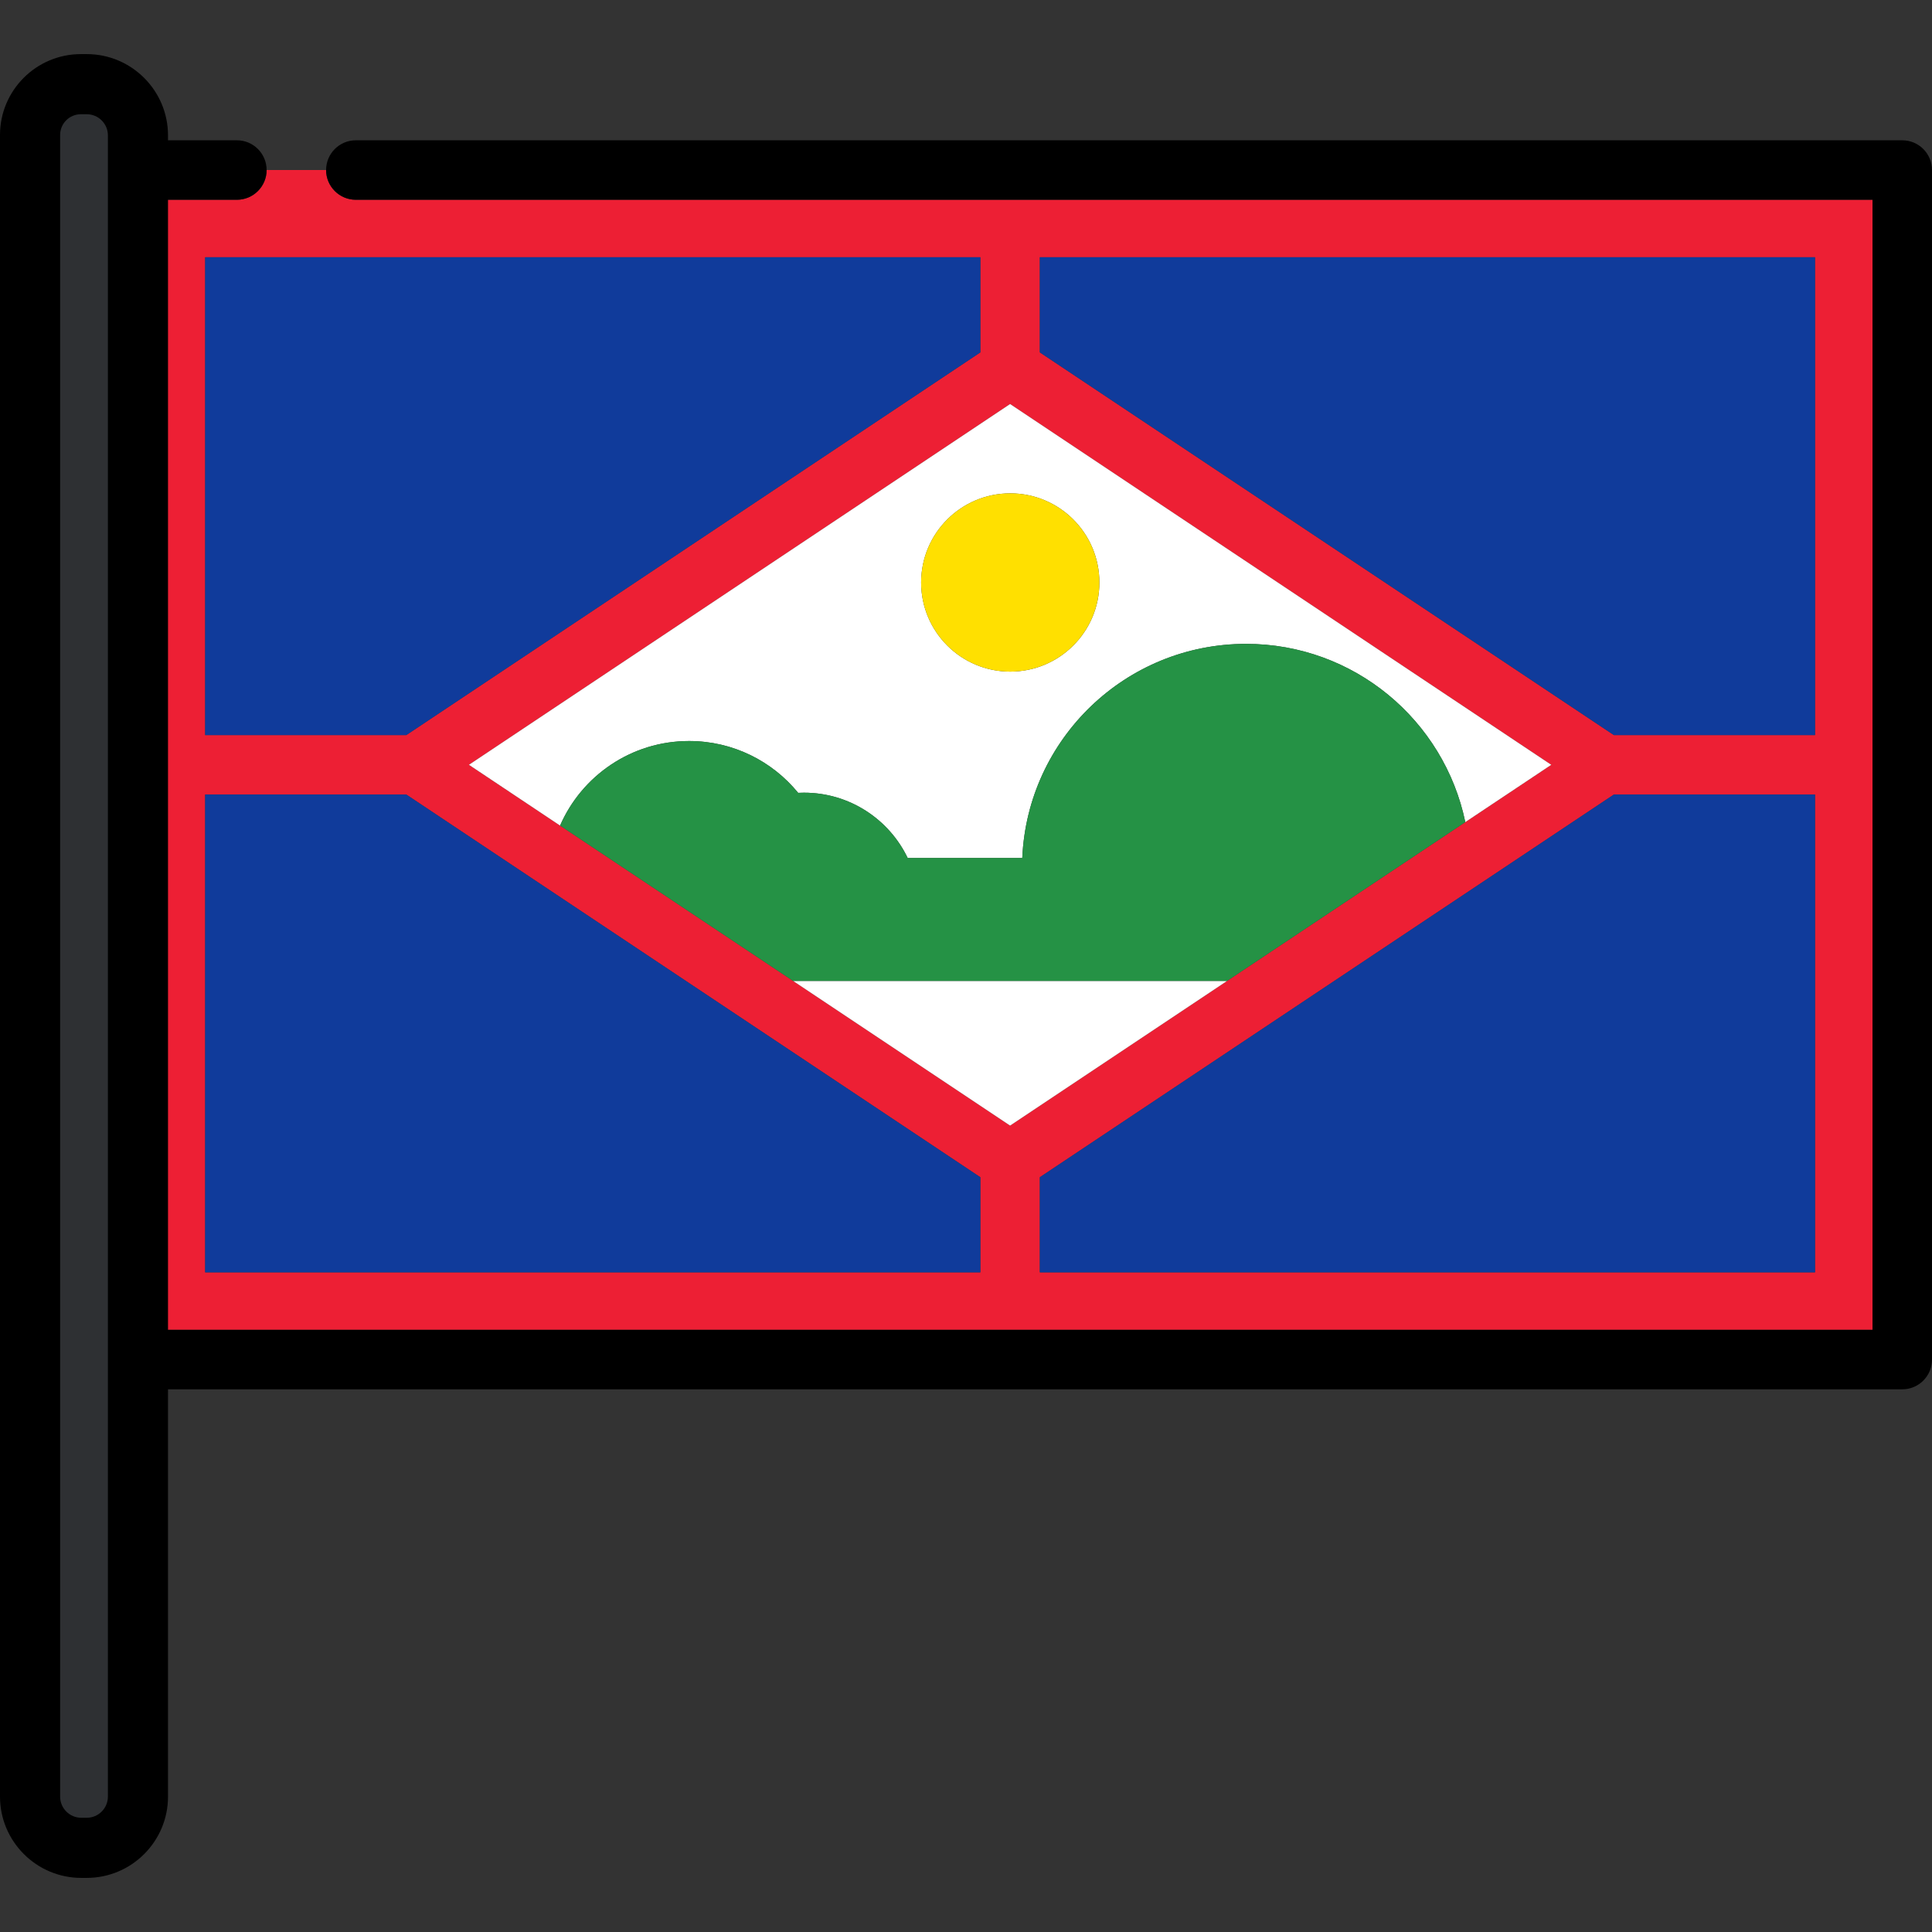 <?xml version="1.0" encoding="iso-8859-1"?>
<!-- Uploaded to: SVG Repo, www.svgrepo.com, Generator: SVG Repo Mixer Tools -->
<svg height="800px" width="800px" version="1.1" id="Layer_1" xmlns="http://www.w3.org/2000/svg" xmlns:xlink="http://www.w3.org/1999/xlink" 
	 viewBox="0 0 511.999 511.999" xml:space="preserve">
<rect x="0" y="0" width="511.999" height="511.999" fill="#333333" stroke="none"/>
<path style="fill:#ED1F34;" d="M62.775,52.94H39.132v299.483h457.106V52.94H94.299c-4.353,0-7.881-3.529-7.881-7.881H70.656
	C70.656,49.412,67.127,52.94,62.775,52.94z M54.369,337.187V210.563h53.307l152.128,101.418v25.206H54.369V337.187z
	 M267.685,107.071l143.415,95.61l-22.78,15.186l-63.125,42.084l-57.511,38.341l-57.511-38.341l-61.751-41.168l-24.152-16.101
	L267.685,107.071z M481.001,337.187H275.565v-25.206l152.128-101.418h53.307V337.187z M481.001,68.177v126.624h-53.307
	L275.565,93.382V68.177H481.001z M259.804,68.177v25.206L107.676,194.802H54.369V68.177H259.804z"/>
<g>
	<polygon style="fill:#103B9B;" points="427.693,194.801 481.001,194.801 481.001,68.177 275.565,68.177 275.565,93.382 	"/>
	<polygon style="fill:#103B9B;" points="107.676,210.563 54.369,210.563 54.369,337.187 259.804,337.187 259.804,311.981 	"/>
	<polygon style="fill:#103B9B;" points="54.369,194.801 107.676,194.801 259.804,93.382 259.804,68.177 54.369,68.177 	"/>
	<polygon style="fill:#103B9B;" points="275.565,311.981 275.565,337.187 481.001,337.187 481.001,210.563 427.693,210.563 	"/>
</g>
<g>
	<polygon style="fill:#FFFFFF;" points="267.685,298.292 325.195,259.952 210.174,259.952 	"/>
	<path style="fill:#FFFFFF;" d="M148.423,218.784c5.749-13.187,18.883-22.407,34.188-22.407c11.661,0,22.069,5.353,28.909,13.733
		c0.513-0.025,1.028-0.039,1.548-0.039c12.111,0,22.569,7.069,27.478,17.305h30.367c1.376-31.57,27.396-56.744,59.305-56.744
		c28.628,0,52.503,20.27,58.103,47.236l22.78-15.186l-143.416-95.61l-143.414,95.61L148.423,218.784z M267.729,130.744
		c13.045,0,23.621,10.577,23.621,23.621c0,13.046-10.576,23.621-23.621,23.621c-13.045,0-23.621-10.576-23.621-23.621
		C244.108,141.321,254.684,130.744,267.729,130.744z"/>
</g>
<path style="fill:#259245;" d="M330.217,170.631c-31.909,0-57.929,25.175-59.305,56.744h-30.367
	c-4.909-10.236-15.367-17.305-27.478-17.305c-0.519,0-1.035,0.013-1.548,0.039c-6.84-8.38-17.249-13.733-28.909-13.733
	c-15.304,0-28.439,9.22-34.188,22.407l61.751,41.168h115.022l63.125-42.084C382.72,190.901,358.845,170.631,330.217,170.631z"/>
<path d="M504.119,37.178H94.299c-4.353,0-7.881,3.529-7.881,7.881s3.529,7.881,7.881,7.881h401.938v299.483H39.132V52.94h23.643
	c4.353,0,7.881-3.529,7.881-7.881s-3.529-7.882-7.881-7.882H31.25c-4.352,0-7.881,3.529-7.881,7.881v315.245
	c0,4.353,3.529,7.882,7.881,7.882h472.868c4.353,0,7.881-3.529,7.881-7.882V45.059C512,40.707,508.471,37.178,504.119,37.178z"/>
<circle style="fill:#FFE000;" cx="267.727" cy="154.364" r="23.624"/>
<path style="fill:#2E3033;" d="M21.536,488.099c-6.603,0-11.976-5.373-11.976-11.976V35.765c0-6.542,5.323-11.865,11.865-11.865
	h1.565c6.604,0,11.976,5.373,11.976,11.976v440.247c0,6.604-5.373,11.976-11.976,11.976h-1.454V488.099z"/>
<path d="M22.99,14.34h-1.565C9.611,14.34,0,23.951,0,35.765v440.358c0,11.876,9.661,21.536,21.536,21.536h1.453
	c11.876,0,21.536-9.661,21.536-21.536V35.876C44.526,24.001,34.865,14.34,22.99,14.34z M28.592,476.123
	c0,3.089-2.513,5.602-5.602,5.602h-1.453c-3.089,0-5.602-2.513-5.602-5.602V35.765c0-3.028,2.463-5.492,5.492-5.492h1.565
	c3.089,0,5.602,2.513,5.602,5.602v440.248H28.592z"/>
</svg>